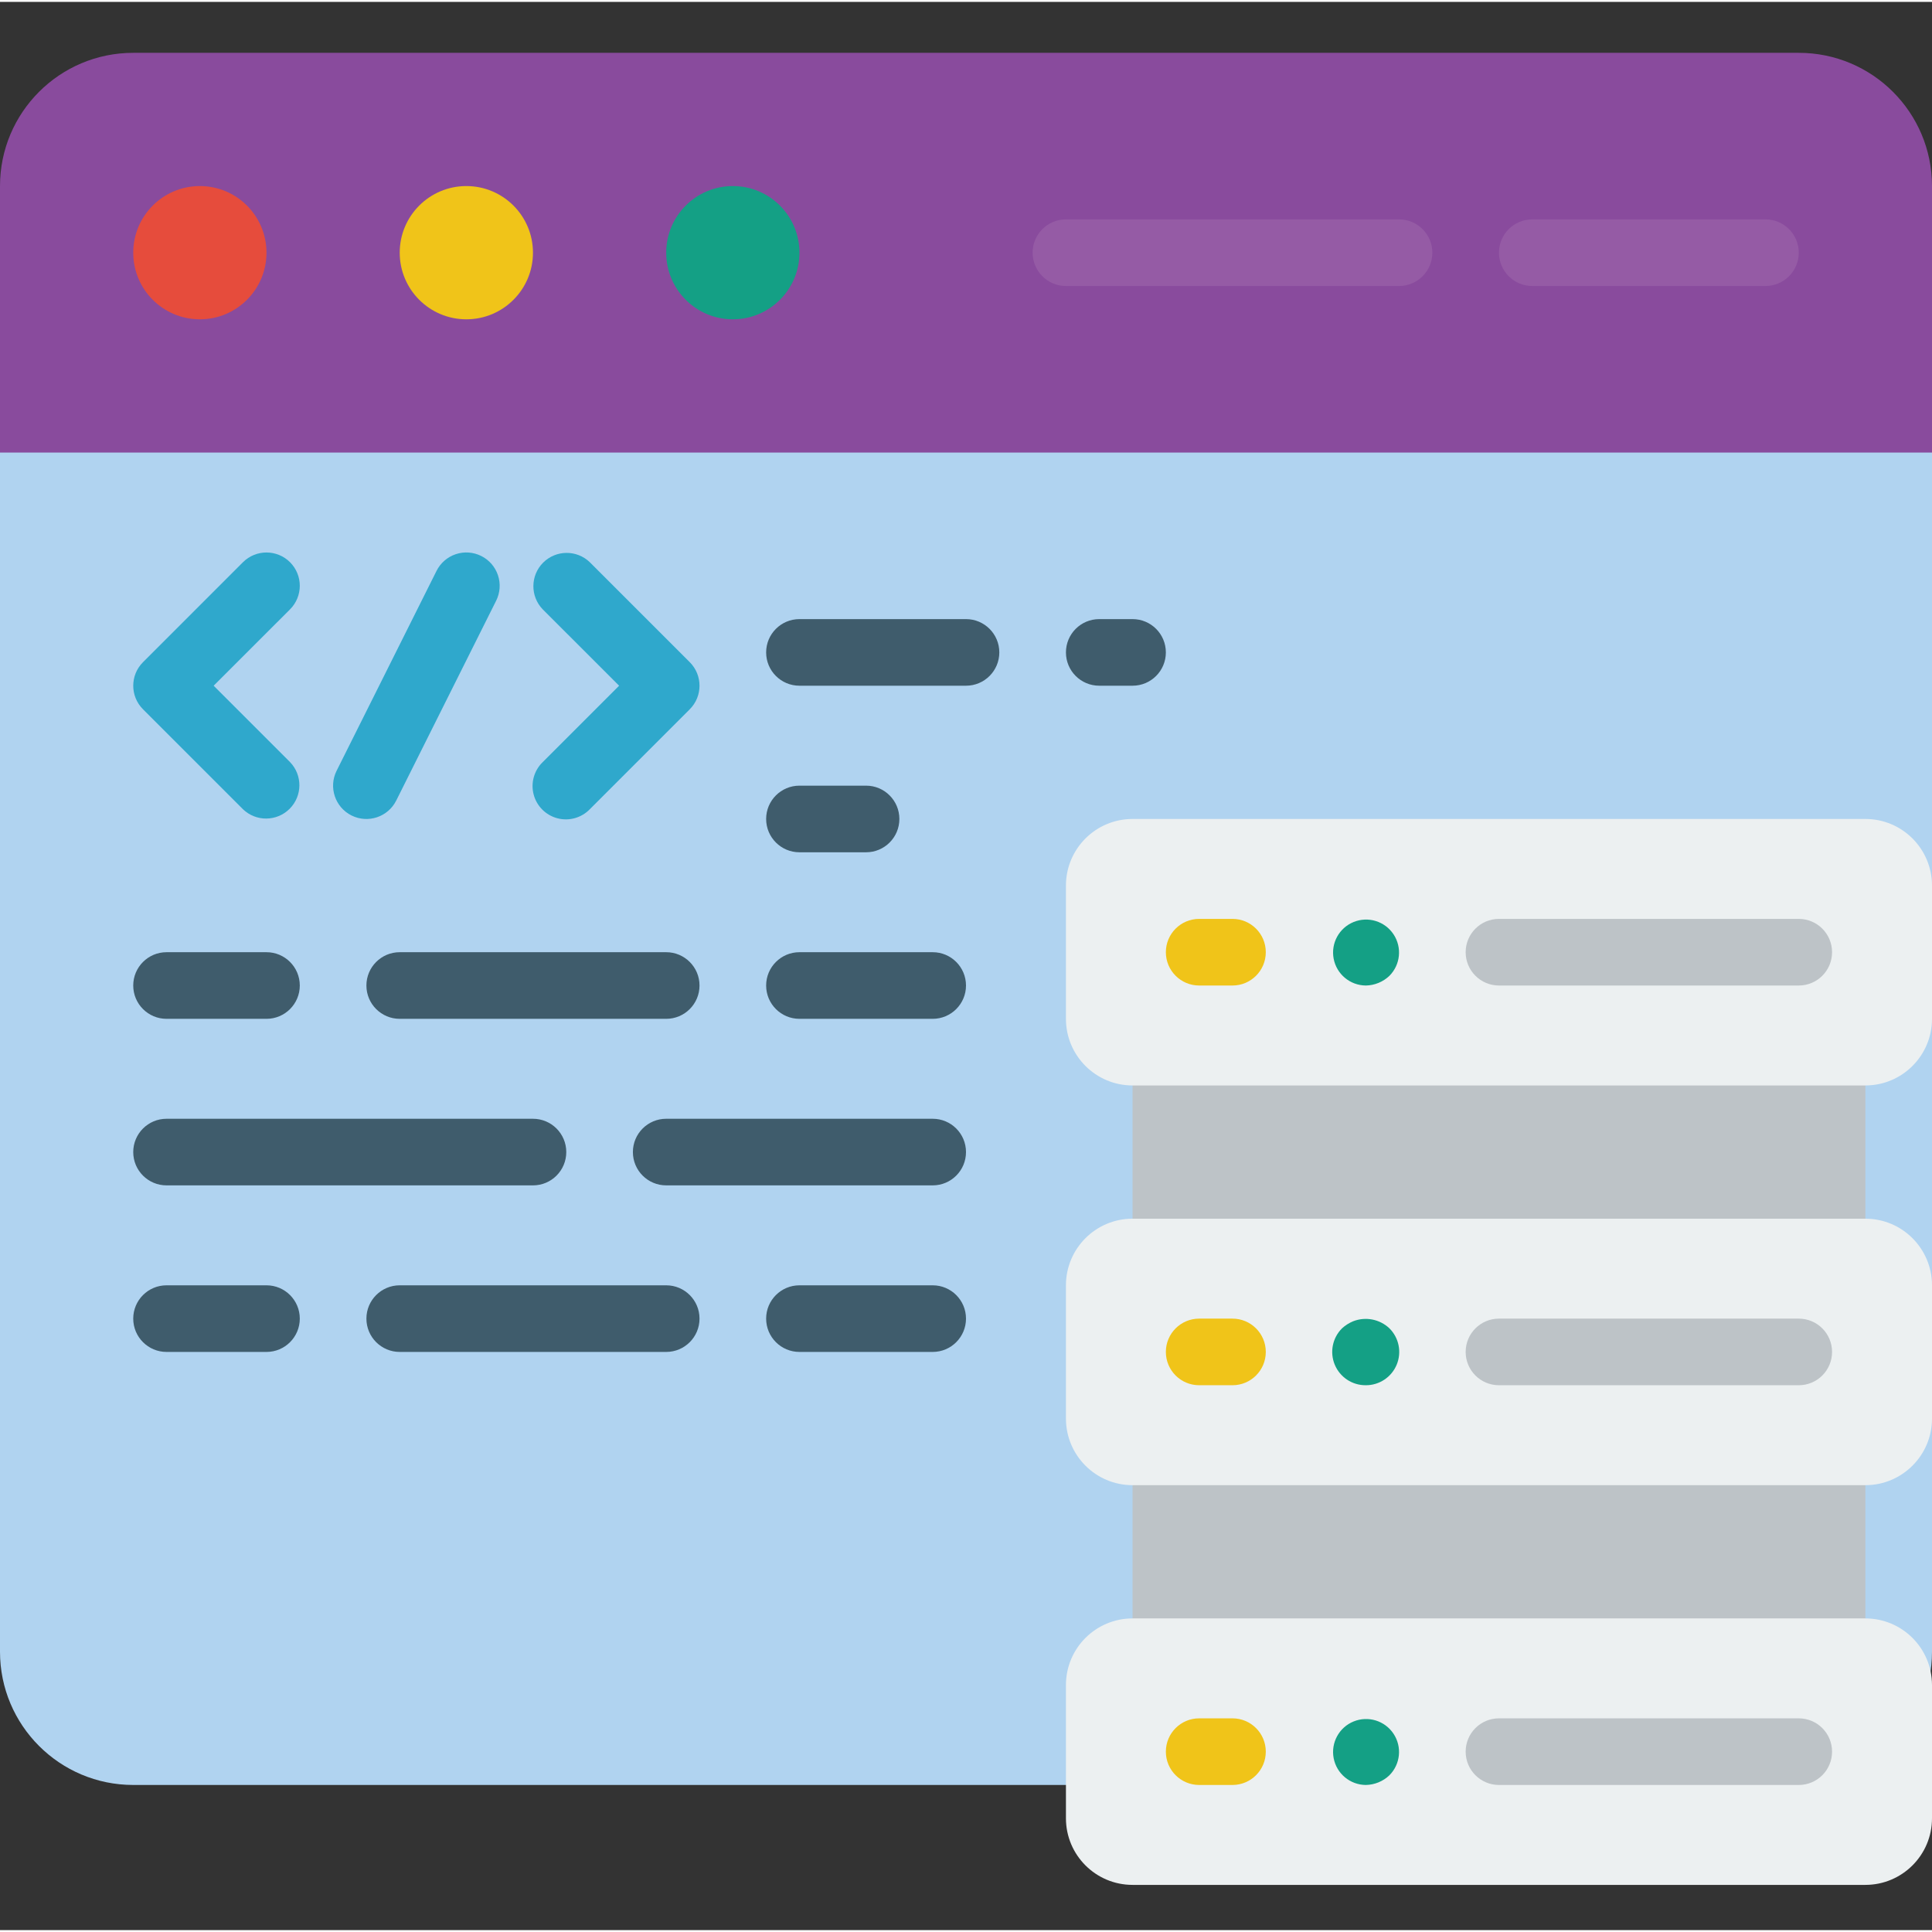 <?xml version="1.0" encoding="UTF-8"?> <svg xmlns="http://www.w3.org/2000/svg" height="512pt" viewBox="0 -13 512 511" width="512pt"><rect x="0" y="-13" width="512" height="511" fill="#333333" stroke="none"/> <path d="m512 88.777v335.445c0 19.504-15.809 35.312-35.309 35.312h-441.383c-19.5 0-35.309-15.809-35.309-35.312v-335.445zm0 0" fill="#b0d3f0"></path> <path d="m512 35.809v70.621h-512v-70.621c0-19.5 15.809-35.309 35.309-35.309h441.383c19.5 0 35.309 15.809 35.309 35.309zm0 0" fill="#894b9d"></path> <path d="m70.621 53.465c0 9.75-7.906 17.656-17.656 17.656s-17.656-7.906-17.656-17.656 7.906-17.656 17.656-17.656 17.656 7.906 17.656 17.656zm0 0" fill="#e64c3c"></path> <path d="m141.242 53.465c0 9.75-7.906 17.656-17.656 17.656s-17.656-7.906-17.656-17.656 7.906-17.656 17.656-17.656 17.656 7.906 17.656 17.656zm0 0" fill="#f0c419"></path> <path d="m211.863 53.465c0 9.75-7.906 17.656-17.656 17.656s-17.656-7.906-17.656-17.656 7.906-17.656 17.656-17.656 17.656 7.906 17.656 17.656zm0 0" fill="#14a085"></path> <path d="m370.758 62.293h-88.273c-4.879 0-8.828-3.953-8.828-8.828s3.949-8.828 8.828-8.828h88.273c4.875 0 8.828 3.953 8.828 8.828s-3.953 8.828-8.828 8.828zm0 0" fill="#955ba5"></path> <path d="m467.863 62.293h-61.793c-4.875 0-8.828-3.953-8.828-8.828s3.953-8.828 8.828-8.828h61.793c4.875 0 8.828 3.953 8.828 8.828s-3.953 8.828-8.828 8.828zm0 0" fill="#955ba5"></path> <path d="m76.863 135.5c-3.449-3.445-9.035-3.445-12.484 0l-26.48 26.484c-3.449 3.445-3.449 9.035 0 12.48l26.48 26.484c3.465 3.344 8.969 3.297 12.375-.109s3.453-8.91.109-12.375l-20.242-20.242 20.242-20.238c3.445-3.449 3.445-9.035 0-12.484zm0 0" fill="#2fa8cc"></path> <path d="m182.793 161.984-26.484-26.484c-3.461-3.344-8.969-3.297-12.375.109-3.402 3.402-3.449 8.91-.105 12.375l20.242 20.238-20.242 20.242c-2.297 2.219-3.215 5.5-2.406 8.586.805 3.086 3.219 5.496 6.305 6.305 3.086.809 6.367-.113 8.582-2.406l26.484-26.484c3.445-3.445 3.445-9.035 0-12.48zm0 0" fill="#2fa8cc"></path> <path d="m127.531 133.84c-2.094-1.047-4.52-1.219-6.742-.477-2.223.742-4.059 2.336-5.105 4.434l-26.48 52.965c-2.18 4.363-.41 9.668 3.953 11.848 4.363 2.176 9.668.406 11.848-3.957l26.484-52.965c1.047-2.094 1.219-4.52.477-6.742-.742-2.223-2.336-4.059-4.434-5.105zm0 0" fill="#2fa8cc"></path> <g fill="#3f5c6c"> <path d="m256 150.57h-44.137c-4.875 0-8.828 3.949-8.828 8.828 0 4.875 3.953 8.824 8.828 8.824h44.137c4.875 0 8.828-3.949 8.828-8.824 0-4.879-3.953-8.828-8.828-8.828zm0 0"></path> <path d="m300.137 150.57h-8.828c-4.875 0-8.824 3.949-8.824 8.828 0 4.875 3.949 8.824 8.824 8.824h8.828c4.875 0 8.828-3.949 8.828-8.824 0-4.879-3.953-8.828-8.828-8.828zm0 0"></path> <path d="m211.863 212.363h17.652c4.879 0 8.828-3.953 8.828-8.828s-3.949-8.828-8.828-8.828h-17.652c-4.875 0-8.828 3.953-8.828 8.828s3.953 8.828 8.828 8.828zm0 0"></path> <path d="m44.137 256.5h26.484c4.875 0 8.828-3.953 8.828-8.828s-3.953-8.828-8.828-8.828h-26.484c-4.875 0-8.828 3.953-8.828 8.828s3.953 8.828 8.828 8.828zm0 0"></path> <path d="m105.93 256.5h70.621c4.875 0 8.828-3.953 8.828-8.828s-3.953-8.828-8.828-8.828h-70.621c-4.875 0-8.828 3.953-8.828 8.828s3.953 8.828 8.828 8.828zm0 0"></path> <path d="m247.172 238.844h-35.309c-4.875 0-8.828 3.953-8.828 8.828s3.953 8.828 8.828 8.828h35.309c4.875 0 8.828-3.953 8.828-8.828s-3.953-8.828-8.828-8.828zm0 0"></path> <path d="m70.621 327.121h-26.484c-4.875 0-8.828 3.953-8.828 8.828s3.953 8.828 8.828 8.828h26.484c4.875 0 8.828-3.953 8.828-8.828s-3.953-8.828-8.828-8.828zm0 0"></path> <path d="m176.551 327.121h-70.621c-4.875 0-8.828 3.953-8.828 8.828s3.953 8.828 8.828 8.828h70.621c4.875 0 8.828-3.953 8.828-8.828s-3.953-8.828-8.828-8.828zm0 0"></path> <path d="m247.172 327.121h-35.309c-4.875 0-8.828 3.953-8.828 8.828s3.953 8.828 8.828 8.828h35.309c4.875 0 8.828-3.953 8.828-8.828s-3.953-8.828-8.828-8.828zm0 0"></path> <path d="m247.172 282.984h-70.621c-4.875 0-8.828 3.949-8.828 8.824 0 4.879 3.953 8.828 8.828 8.828h70.621c4.875 0 8.828-3.949 8.828-8.828 0-4.875-3.953-8.824-8.828-8.824zm0 0"></path> <path d="m44.137 300.637h97.105c4.875 0 8.828-3.949 8.828-8.828 0-4.875-3.953-8.824-8.828-8.824h-97.105c-4.875 0-8.828 3.949-8.828 8.824 0 4.879 3.953 8.828 8.828 8.828zm0 0"></path> </g> <path d="m300.137 256.5h194.207v70.621h-194.207zm0 0" fill="#bdc3c7"></path> <path d="m300.137 371.258h194.207v52.965h-194.207zm0 0" fill="#bdc3c7"></path> <path d="m300.137 203.535h194.207c9.75 0 17.656 7.902 17.656 17.656v35.309c0 9.75-7.906 17.656-17.656 17.656h-194.207c-9.75 0-17.652-7.906-17.652-17.656v-35.309c0-9.754 7.902-17.656 17.652-17.656zm0 0" fill="#ecf0f1"></path> <path d="m300.137 309.465h194.207c9.75 0 17.656 7.906 17.656 17.656v35.309c0 9.754-7.906 17.656-17.656 17.656h-194.207c-9.75 0-17.652-7.902-17.652-17.656v-35.309c0-9.75 7.902-17.656 17.652-17.656zm0 0" fill="#ecf0f1"></path> <path d="m300.137 415.398h194.207c9.75 0 17.656 7.902 17.656 17.652v35.312c0 9.75-7.906 17.652-17.656 17.652h-194.207c-9.75 0-17.652-7.902-17.652-17.652v-35.312c0-9.75 7.902-17.652 17.652-17.652zm0 0" fill="#ecf0f1"></path> <path d="m326.621 247.672h-8.828c-4.875 0-8.828-3.953-8.828-8.828s3.953-8.828 8.828-8.828h8.828c4.875 0 8.828 3.953 8.828 8.828s-3.953 8.828-8.828 8.828zm0 0" fill="#f0c419"></path> <path d="m361.93 247.672c-4.16-.039-7.715-3.012-8.496-7.098-.781-4.086 1.43-8.156 5.281-9.73 3.852-1.574 8.277-.215 10.582 3.254 2.305 3.465 1.844 8.07-1.098 11.016-1.691 1.609-3.93 2.523-6.27 2.559zm0 0" fill="#14a085"></path> <path d="m476.691 247.672h-79.449c-4.875 0-8.828-3.953-8.828-8.828s3.953-8.828 8.828-8.828h79.449c4.875 0 8.824 3.953 8.824 8.828s-3.949 8.828-8.824 8.828zm0 0" fill="#bdc3c7"></path> <path d="m326.621 353.602h-8.828c-4.875 0-8.828-3.949-8.828-8.824s3.953-8.828 8.828-8.828h8.828c4.875 0 8.828 3.953 8.828 8.828s-3.953 8.824-8.828 8.824zm0 0" fill="#f0c419"></path> <path d="m361.93 353.602c-3.586.023-6.828-2.129-8.203-5.441s-.609-7.125 1.938-9.652c.859-.777 1.844-1.406 2.914-1.852 3.293-1.297 7.043-.574 9.621 1.852 2.547 2.527 3.312 6.34 1.938 9.652s-4.621 5.465-8.207 5.441zm0 0" fill="#14a085"></path> <path d="m476.691 353.602h-79.449c-4.875 0-8.828-3.949-8.828-8.824s3.953-8.828 8.828-8.828h79.449c4.875 0 8.824 3.953 8.824 8.828s-3.949 8.824-8.824 8.824zm0 0" fill="#bdc3c7"></path> <path d="m326.621 459.535h-8.828c-4.875 0-8.828-3.953-8.828-8.828s3.953-8.828 8.828-8.828h8.828c4.875 0 8.828 3.953 8.828 8.828s-3.953 8.828-8.828 8.828zm0 0" fill="#f0c419"></path> <path d="m361.93 459.535c-4.16-.043-7.715-3.012-8.496-7.098s1.43-8.16 5.281-9.73c3.852-1.574 8.277-.215 10.582 3.25 2.305 3.465 1.844 8.074-1.098 11.016-1.691 1.613-3.93 2.527-6.27 2.562zm0 0" fill="#14a085"></path> <path d="m476.691 459.535h-79.449c-4.875 0-8.828-3.953-8.828-8.828s3.953-8.828 8.828-8.828h79.449c4.875 0 8.824 3.953 8.824 8.828s-3.949 8.828-8.824 8.828zm0 0" fill="#bdc3c7"></path> </svg> 